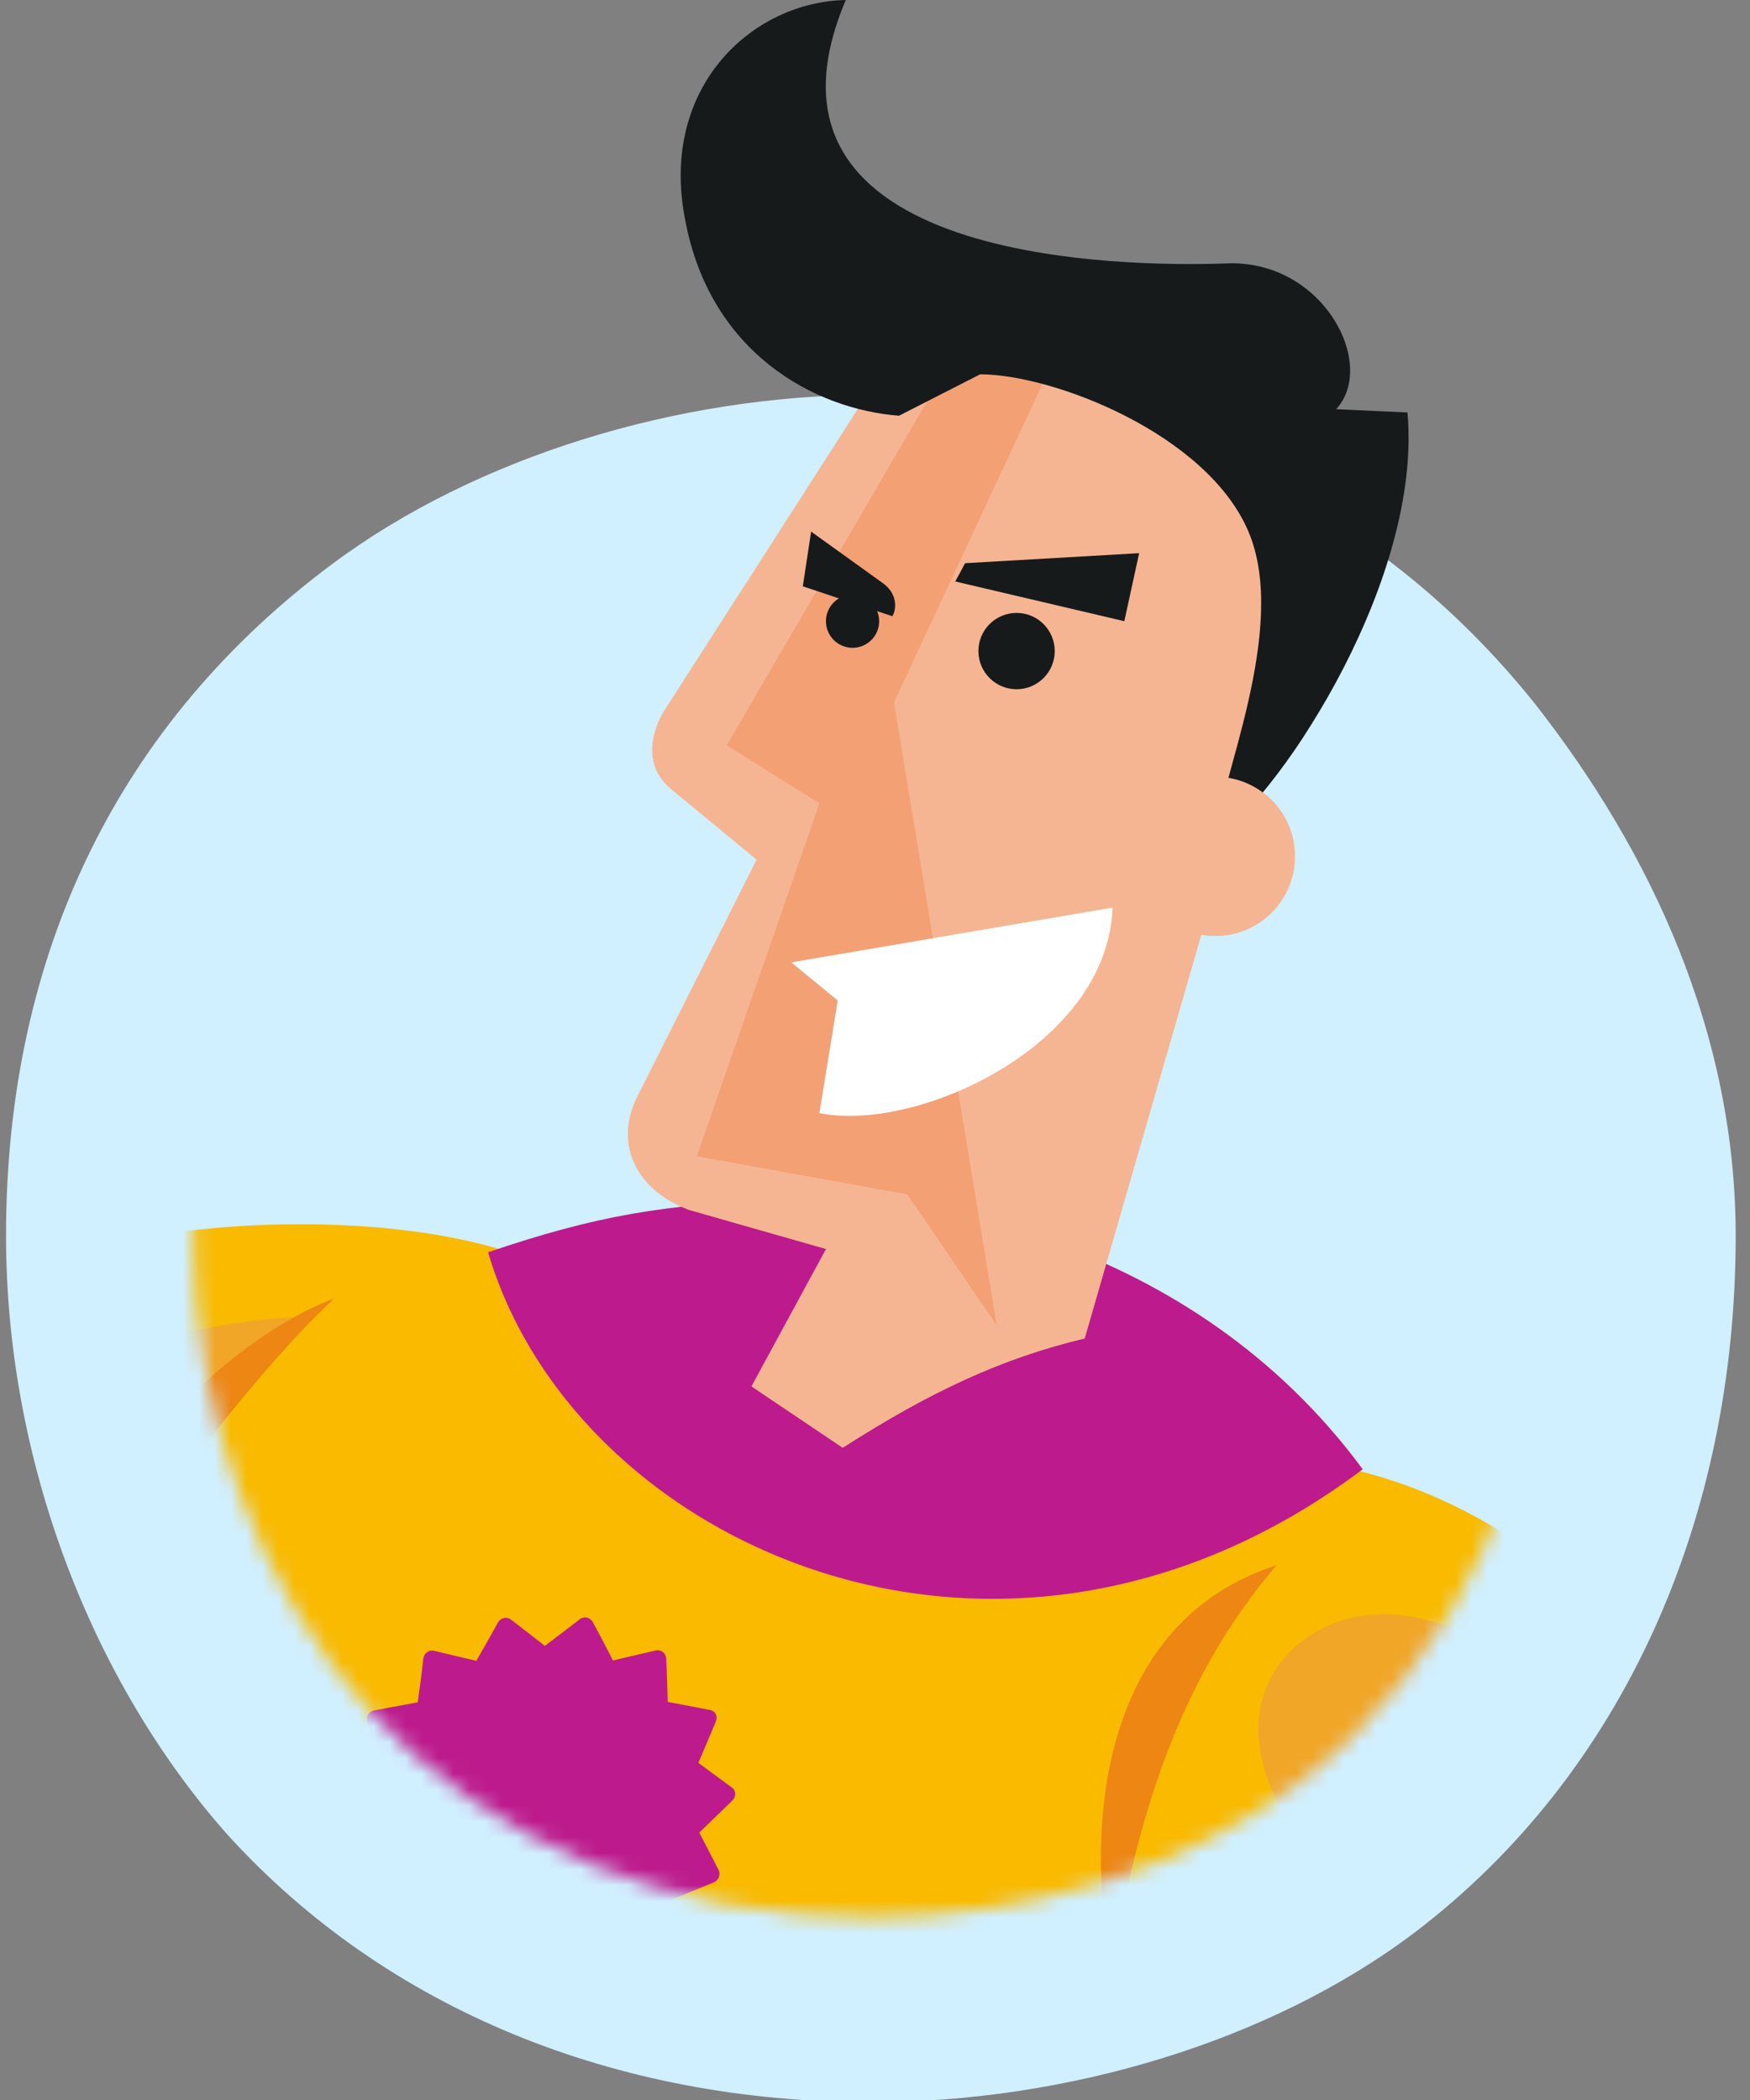 <svg width="110" height="132" viewBox="0 0 110 132" fill="none" xmlns="http://www.w3.org/2000/svg">
<rect x="0" y="0" width="110" height="132" fill="#808080" stroke="none"/>
<g clip-path="url(#clip0_1912_3060)">
<path d="M54.74 24.824C72.065 24.824 86.482 31.73 96.489 44.245C103.794 53.561 109.101 64.974 109.101 77.683C109.101 95.407 102.098 111.423 88.977 121.43C79.867 128.336 67.049 132.14 54.74 132.14C38.724 132.14 24.307 126.337 14.3 115.324C5.686 105.608 0.379 91.7 0.379 77.683C0.379 59.764 7.588 45.347 20.902 35.437C29.916 28.725 42.625 24.824 54.74 24.824Z" fill="#D0EFFF"/>
<mask id="mask0_1912_3060" style="mask-type:luminance" maskUnits="userSpaceOnUse" x="12" y="36" width="86" height="85">
<path d="M54.74 36.43C68.309 36.43 79.612 41.846 87.463 51.647C93.193 58.94 97.349 67.893 97.349 77.852C97.349 91.736 91.861 104.299 81.575 112.138C74.439 117.553 64.396 120.534 54.74 120.534C42.189 120.534 30.885 115.978 23.035 107.352C16.286 99.744 12.131 88.84 12.131 77.852C12.131 63.81 17.776 52.507 28.22 44.741C35.283 39.483 45.242 36.418 54.74 36.418V36.43Z" fill="white"/>
</mask>
<g mask="url(#mask0_1912_3060)">
<path d="M33.49 79.233C26.936 76.628 16.832 76.422 8.92 77.779C8.811 78.93 8.811 80.178 8.811 81.317C8.811 92.766 13.185 104.117 20.26 112.029C20.672 112.441 21.787 112.949 21.787 112.949L33.478 79.233H33.49Z" fill="#F9BA00"/>
<path d="M8.92 84.442C9.126 87.144 9.55 89.858 10.168 92.463L19.545 82.783C16.323 82.783 12.676 83.413 8.92 84.455V84.442Z" fill="#F1A627"/>
<path d="M88.153 97.975C82.532 87.568 76.487 83.291 62.857 78.506L50.572 76.325C32.145 75.913 18.818 82.262 10.374 93.19C12.252 100.265 15.681 106.928 20.26 112.041C28.377 121.103 40.153 125.779 53.262 125.779C62.324 125.779 71.798 123.284 78.982 118.595L88.141 97.975H88.153Z" fill="#F9BA00"/>
<path d="M34.253 103.451C34.992 102.894 35.719 102.337 36.446 101.779C36.712 101.573 37.088 101.658 37.258 101.949C37.694 102.761 38.118 103.56 38.53 104.372C39.426 104.166 40.323 103.948 41.219 103.742C41.547 103.669 41.849 103.899 41.874 104.227C41.922 105.147 41.946 106.056 41.971 106.977C42.855 107.146 43.751 107.316 44.636 107.486C44.963 107.546 45.133 107.885 44.999 108.2C44.636 109.073 44.272 109.933 43.897 110.805C44.599 111.326 45.302 111.847 46.017 112.368C46.271 112.562 46.283 112.949 46.017 113.192C45.326 113.858 44.648 114.524 43.957 115.191C44.357 115.978 44.769 116.754 45.169 117.541C45.314 117.832 45.169 118.195 44.854 118.329C43.982 118.68 43.121 119.031 42.249 119.395C42.298 120.303 42.346 121.212 42.419 122.121C42.443 122.448 42.164 122.739 41.837 122.739C40.929 122.714 40.008 122.69 39.099 122.678C38.796 123.562 38.493 124.435 38.215 125.319C38.106 125.634 37.754 125.792 37.452 125.658C36.64 125.271 35.816 124.895 35.016 124.507C34.398 125.198 33.793 125.901 33.199 126.591C32.981 126.846 32.593 126.846 32.375 126.591C31.782 125.901 31.2 125.198 30.631 124.507C29.795 124.895 28.959 125.283 28.123 125.683C27.82 125.828 27.469 125.67 27.372 125.343C27.13 124.459 26.887 123.587 26.669 122.702C25.76 122.726 24.84 122.751 23.931 122.763C23.592 122.763 23.349 122.484 23.41 122.145C23.58 121.236 23.749 120.328 23.931 119.419C23.119 119.068 22.308 118.704 21.496 118.353C21.193 118.22 21.108 117.844 21.302 117.565C21.835 116.778 22.38 116.002 22.925 115.215C22.356 114.549 21.799 113.882 21.229 113.216C21.023 112.974 21.096 112.586 21.387 112.392C22.186 111.871 22.974 111.35 23.774 110.829C23.543 109.957 23.313 109.097 23.071 108.225C22.986 107.897 23.192 107.57 23.531 107.51C24.44 107.34 25.349 107.171 26.257 107.001C26.39 106.08 26.512 105.172 26.608 104.251C26.645 103.924 26.972 103.681 27.287 103.766C28.171 103.972 29.056 104.19 29.94 104.396C30.413 103.584 30.861 102.773 31.309 101.973C31.479 101.682 31.854 101.598 32.121 101.804C32.848 102.361 33.563 102.918 34.277 103.475L34.253 103.451Z" fill="#BD1B8D"/>
<path d="M9.647 90.27C9.853 91.518 10.168 92.766 10.483 94.013C14.13 89.01 18.079 84.333 20.999 81.62C17.147 83.073 12.882 86.405 9.647 90.258V90.27Z" fill="#ED8613"/>
<path d="M95.241 96.836C86.385 91.009 76.087 89.858 67.122 94.656C55.455 100.907 63.79 114.234 69.411 123.078C73.785 121.624 77.747 119.54 81.175 117.044C87.948 111.944 92.624 104.857 95.229 96.849L95.241 96.836Z" fill="#F9BA00"/>
<path d="M92.745 102.979C88.372 100.798 83.998 100.895 80.981 103.911C77.856 107.352 78.898 111.932 82.132 116.196C86.615 112.659 90.153 108.079 92.757 102.966L92.745 102.979Z" fill="#F1A627"/>
<path d="M69.726 122.969C69.835 122.969 69.932 122.86 70.041 122.86C71.713 113.18 74.524 105.05 80.242 98.387C69.205 101.925 68.273 114.633 69.726 122.957V122.969Z" fill="#ED8613"/>
<path d="M30.679 78.712C36.095 97.139 62.954 109.424 85.658 92.354C74.827 77.67 57.442 74.969 49.53 75.38C41.619 75.695 37.452 76.422 30.679 78.712Z" fill="#BD1B8D"/>
<path d="M43.182 76.01L51.929 78.506L47.241 87.144L52.971 90.997C58.496 87.459 62.966 85.375 68.176 84.128L83.065 32.59L71.095 20.099L57.248 20.511L41.631 44.874C40.795 46.437 40.589 48.315 42.261 49.66L47.568 54.033L40.068 68.923C38.506 72.049 40.178 74.859 43.194 75.998L43.182 76.01Z" fill="#F6B592"/>
<path d="M56.194 44.148L66.298 22.486L59.319 23.431L45.678 46.849L51.505 50.496L43.8 72.679L57.03 75.078L62.651 83.304L56.194 44.148Z" fill="#F3A075"/>
<path d="M49.736 60.491L52.656 62.89L51.505 69.965C57.538 71.213 69.617 65.797 69.932 57.05L49.736 60.491Z" fill="white"/>
<path d="M53.589 40.719C54.512 40.719 55.261 39.97 55.261 39.047C55.261 38.123 54.512 37.375 53.589 37.375C52.666 37.375 51.917 38.123 51.917 39.047C51.917 39.97 52.666 40.719 53.589 40.719Z" fill="#171A1B"/>
<path d="M56.085 38.732L50.463 36.854L50.984 33.413L55.467 36.636C56.509 37.363 56.303 38.405 56.097 38.72L56.085 38.732Z" fill="#171A1B"/>
<path d="M53.177 -0C47.241 0.109 41.413 5.524 43.073 13.847C44.636 22.183 51.19 25.72 56.509 26.132L61.609 23.527C66.189 23.527 75.869 27.271 78.474 33.413C81.078 39.556 76.499 49.454 76.39 52.785C80.872 49.454 89.401 36.224 88.469 25.926L83.986 25.72C86.591 22.91 83.15 16.246 77.008 16.561C70.974 16.767 46.078 16.67 53.165 -0H53.177Z" fill="#171A1B"/>
<path d="M76.39 58.831C79.153 58.831 81.393 56.591 81.393 53.828C81.393 51.064 79.153 48.824 76.39 48.824C73.626 48.824 71.386 51.064 71.386 53.828C71.386 56.591 73.626 58.831 76.39 58.831Z" fill="#F6B592"/>
<path d="M63.899 43.324C65.224 43.324 66.298 42.249 66.298 40.925C66.298 39.6 65.224 38.526 63.899 38.526C62.574 38.526 61.5 39.6 61.5 40.925C61.5 42.249 62.574 43.324 63.899 43.324Z" fill="#171A1B"/>
<path d="M60.664 35.4L60.046 36.551L70.671 39.047L71.604 34.77L60.664 35.4Z" fill="#171A1B"/>
</g>
<path d="M43.182 76.011L51.929 78.506L47.241 87.144L52.971 90.997C58.496 87.46 62.966 85.376 68.176 84.128L83.065 32.59L71.096 20.099L57.248 20.511L41.631 44.875C40.795 46.438 40.59 48.315 42.261 49.66L47.568 54.034L40.069 68.923C38.506 72.049 40.178 74.86 43.194 75.999L43.182 76.011Z" fill="#F6B592"/>
<path d="M56.194 44.148L66.298 22.486L59.319 23.431L45.678 46.849L51.505 50.496L43.8 72.679L57.03 75.078L62.651 83.304L56.194 44.148Z" fill="#F3A075"/>
<path d="M49.736 60.491L52.656 62.89L51.505 69.965C57.539 71.213 69.617 65.797 69.932 57.05L49.736 60.491Z" fill="white"/>
<path d="M53.589 40.719C54.512 40.719 55.261 39.971 55.261 39.047C55.261 38.124 54.512 37.375 53.589 37.375C52.666 37.375 51.917 38.124 51.917 39.047C51.917 39.971 52.666 40.719 53.589 40.719Z" fill="#171A1B"/>
<path d="M56.085 38.732L50.463 36.855L50.984 33.414L55.467 36.636C56.509 37.363 56.303 38.405 56.097 38.72L56.085 38.732Z" fill="#171A1B"/>
<path d="M53.177 0C47.241 0.109 41.413 5.525 43.073 13.848C44.636 22.183 51.19 25.721 56.509 26.132L61.609 23.528C66.189 23.528 75.869 27.271 78.474 33.414C81.078 39.556 76.499 49.454 76.39 52.786C80.872 49.454 89.401 36.224 88.469 25.927L83.986 25.721C86.591 22.91 83.15 16.246 77.008 16.561C70.974 16.767 46.078 16.671 53.165 0H53.177Z" fill="#171A1B"/>
<path d="M76.39 58.831C79.153 58.831 81.393 56.591 81.393 53.828C81.393 51.064 79.153 48.824 76.39 48.824C73.626 48.824 71.386 51.064 71.386 53.828C71.386 56.591 73.626 58.831 76.39 58.831Z" fill="#F6B592"/>
<path d="M63.899 43.324C65.224 43.324 66.298 42.25 66.298 40.925C66.298 39.6 65.224 38.526 63.899 38.526C62.574 38.526 61.5 39.6 61.5 40.925C61.5 42.25 62.574 43.324 63.899 43.324Z" fill="#171A1B"/>
<path d="M60.664 35.401L60.046 36.551L70.671 39.047L71.604 34.77L60.664 35.401Z" fill="#171A1B"/>
</g>
<defs>
<clipPath id="clip0_1912_3060">
<rect width="110" height="132" fill="white"/>
</clipPath>
</defs>
</svg>
